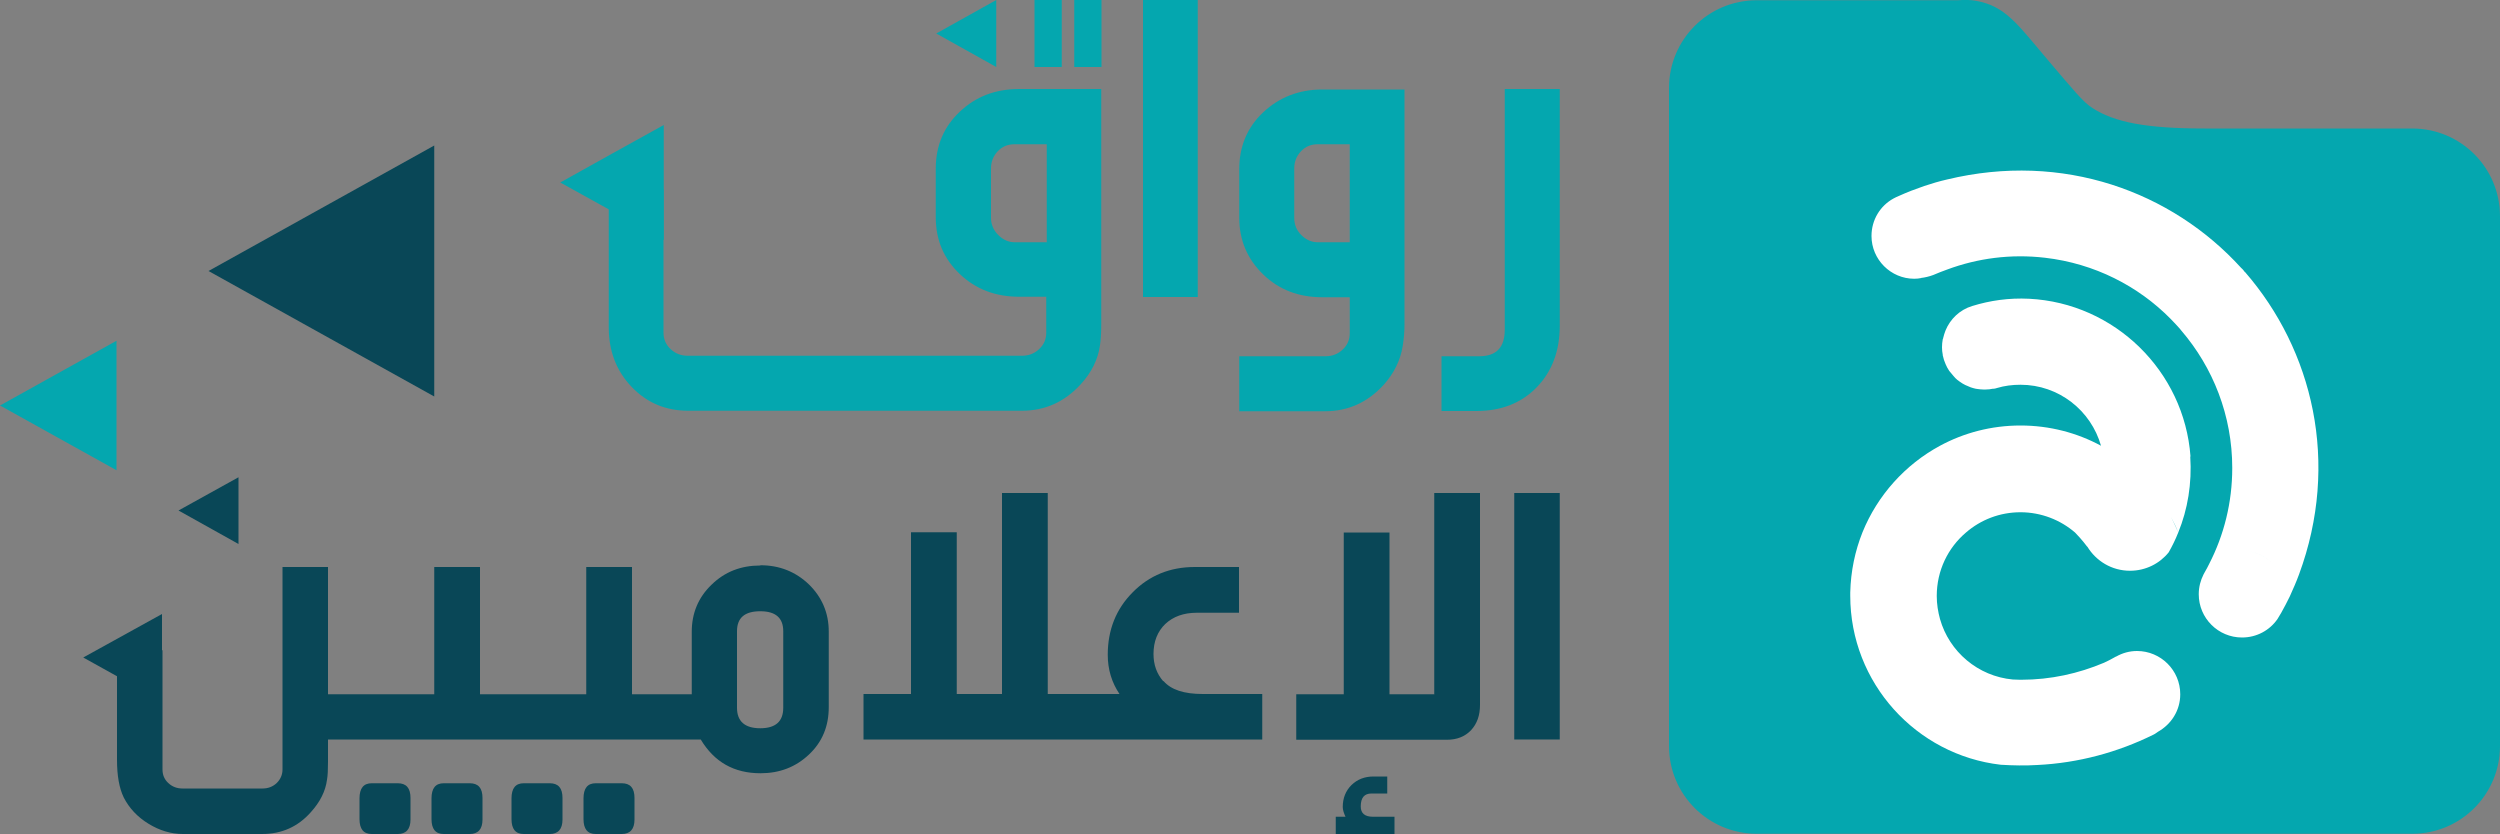 <?xml version="1.0" encoding="UTF-8"?>
<svg id="Layer_1" data-name="Layer 1" xmlns="http://www.w3.org/2000/svg" viewBox="0 0 100 33.37">
  <rect x="0" y="0" width="100" height="33.37" fill="#808080" stroke="none"/>
  <defs>
    <style>
      .cls-1 {
        fill: #094757;
      }

      .cls-2 {
        fill: #fff;
      }

      .cls-3 {
        fill: #04a7af;
      }
    </style>
  </defs>
  <g>
    <g>
      <path class="cls-3" d="M44.05,3.56v9.4c0,.36-.02.65-.05.85-.08.57-.34,1.09-.77,1.56-.65.71-1.43,1.06-2.36,1.06h-13.33c-.92,0-1.67-.32-2.28-.96s-.91-1.43-.91-2.38v-5.52h2.19v5.74c0,.25.09.47.28.65.19.18.42.27.69.27h13.37c.27,0,.5-.09.69-.27.19-.18.28-.4.28-.65v-1.44h-1.08c-.95,0-1.74-.3-2.38-.91-.64-.61-.96-1.36-.96-2.27v-1.94c0-.92.32-1.68.96-2.28.64-.61,1.43-.91,2.38-.91h3.28ZM41.86,5.77h-1.28c-.27,0-.49.09-.67.28-.18.19-.27.42-.27.69v1.98c0,.26.1.49.29.68s.41.29.66.29h1.28v-3.92Z"/>
      <path class="cls-3" d="M47.91,11.88h-2.19V0h2.19v11.88Z"/>
      <path class="cls-3" d="M49.57,16.44v-2.19h3.45c.27,0,.5-.09.69-.27.19-.18.28-.4.28-.65v-1.44h-1.1c-.94,0-1.73-.3-2.36-.91s-.96-1.36-.96-2.27v-1.94c0-.92.32-1.68.96-2.28s1.43-.91,2.36-.91h3.29v9.4c0,.25-.02.54-.07.85-.09.58-.35,1.1-.76,1.56-.65.71-1.43,1.06-2.35,1.06h-3.43ZM53.99,5.77h-1.28c-.27,0-.49.09-.67.28-.18.19-.27.42-.27.69v1.98c0,.26.09.49.28.68.19.19.41.29.66.29h1.28v-3.92Z"/>
      <path class="cls-3" d="M62.39,3.56v9.47c0,1.01-.31,1.83-.92,2.46-.61.63-1.42.95-2.41.95h-1.4v-2.19h1.51c.68,0,1.02-.35,1.02-1.06V3.56h2.2Z"/>
    </g>
    <g>
      <path class="cls-1" d="M18.79,31.33h-1.04c-.33,0-.49.2-.49.61v.82c0,.4.16.6.49.6h1.04c.34,0,.51-.2.51-.58v-.86c0-.4-.17-.59-.51-.59Z"/>
      <path class="cls-1" d="M15.91,31.33h-1.04c-.33,0-.49.2-.49.61v.82c0,.4.16.6.49.6h1.04c.34,0,.51-.2.51-.58v-.86c0-.4-.17-.59-.51-.59Z"/>
      <path class="cls-1" d="M21.99,31.33h-1.04c-.33,0-.49.2-.49.61v.82c0,.4.16.6.49.6h1.04c.34,0,.51-.2.51-.58v-.86c0-.4-.17-.59-.51-.59Z"/>
      <path class="cls-1" d="M24.87,31.33h-1.04c-.33,0-.49.2-.49.61v.82c0,.4.16.6.49.6h1.04c.34,0,.51-.2.51-.58v-.86c0-.4-.17-.59-.51-.59Z"/>
      <path class="cls-1" d="M30.41,22.62c-.77,0-1.42.25-1.95.77-.53.51-.79,1.14-.79,1.88v2.5h-2.39v-5.09h-1.83v5.09h-4.25v-5.09h-1.83v5.09h-4.25v-5.09h-1.82v8.1c0,.21-.08.39-.23.54-.16.15-.35.22-.57.22h-3.2c-.22,0-.41-.07-.57-.22-.16-.15-.23-.33-.23-.54v-4.77h-1.82v4.38c0,.64.09,1.14.27,1.51.22.43.55.78.99,1.05.44.27.9.41,1.38.41h3.16c.79,0,1.44-.29,1.96-.88.36-.4.58-.83.64-1.29.03-.17.04-.41.04-.71v-.9h14.91c.54.9,1.33,1.35,2.39,1.35.77,0,1.41-.25,1.94-.75.53-.5.79-1.13.79-1.89v-3.03c0-.74-.27-1.37-.79-1.88-.53-.51-1.18-.77-1.94-.77ZM31.33,28.31c0,.55-.31.82-.92.82s-.93-.27-.93-.82v-3.06c0-.54.31-.8.93-.8s.92.27.92.8v3.06Z"/>
      <path class="cls-1" d="M46.53,27.25c-.26-.3-.39-.66-.39-1.09,0-.5.16-.9.47-1.2.32-.3.74-.45,1.26-.45h1.69v-1.83h-1.77c-.99,0-1.82.34-2.48,1.01-.67.67-1,1.51-1,2.5,0,.59.16,1.11.47,1.57h-2.87v-8.04h-1.83v8.04h-1.81v-6.47h-1.83v6.47h-1.9v1.82h15.95v-1.82h-2.38c-.75,0-1.27-.17-1.57-.52Z"/>
      <path class="cls-1" d="M57.38,27.77h-1.8v-6.47h-1.83v6.47h-1.9v1.82h6.03c.4,0,.72-.13.96-.38.24-.26.36-.59.36-1.01v-8.48h-1.83v8.04Z"/>
      <rect class="cls-1" x="60.57" y="19.72" width="1.82" height="9.86"/>
    </g>
    <g>
      <polyline class="cls-3" points="39.85 2.68 37.45 1.34 39.85 0"/>
      <rect class="cls-3" x="41.38" y="0" width="1.09" height="2.68"/>
      <rect class="cls-3" x="42.97" y="0" width="1.09" height="2.68"/>
    </g>
    <polyline class="cls-1" points="9.54 21.76 7.14 20.42 9.54 19.09"/>
    <polyline class="cls-1" points="17.37 15.86 8.34 10.84 17.37 5.82"/>
    <polyline class="cls-3" points="4.66 18.81 0 16.22 4.66 13.63"/>
    <path class="cls-3" d="M26.55,9.6c-1.38-.77-2.76-1.54-4.14-2.3,1.38-.77,2.76-1.54,4.14-2.3v4.61Z"/>
    <polyline class="cls-1" points="6.48 28.05 3.33 26.3 6.48 24.56"/>
    <path class="cls-1" d="M55.49,31.06v.68h-.63c-.29,0-.43.17-.43.52,0,.27.16.41.49.41h.86v.7h-2.35v-.7h.39c-.07-.15-.11-.28-.11-.39,0-.36.12-.65.35-.88.24-.23.53-.34.88-.34h.54Z"/>
  </g>
  <g>
    <path class="cls-3" d="M70.27.01h8.06c.22-.02.55-.03.93.07,1.06.26,1.59,1.08,2.73,2.41.9,1.05,1.33,1.6,1.72,1.84.88.56,2.13.81,4.48.81h8.3c1.94,0,3.51,1.57,3.51,3.51v21.19c0,1.94-1.57,3.51-3.51,3.51h-26.22c-1.94,0-3.51-1.57-3.51-3.51V3.52c0-1.94,1.57-3.51,3.51-3.51Z"/>
    <g>
      <path class="cls-2" d="M87.62,18.26c-.25-3.42-3.04-6.14-6.46-6.31-.8-.04-1.56.07-2.27.29-.5.15-.88.52-1.07.98,0,.01,0,.02-.01.03-.03.08-.06.17-.08.26,0,.02-.01.04-.02.06-.02.11-.03.21-.03.32,0,0,0,0,0,0,0,0,0,0,0,0,0,0,0,0,0,0,0,.1.01.21.03.3,0,.02,0,.04.01.06.02.1.05.19.09.28,0,.02.02.03.02.05.04.09.08.17.13.24,0,.01.02.03.03.04.05.06.1.12.15.18.02.03.05.05.07.08.05.05.11.1.17.14.04.03.08.05.12.08.04.02.07.04.11.06.07.03.13.06.21.09.04.01.08.03.13.04.05.01.1.03.15.03.08.01.15.02.23.02.02,0,.04,0,.06,0,.02,0,.03,0,.04,0,.09,0,.19-.01.28-.03.01,0,.03,0,.04,0,.04,0,.09-.02.13-.03.3-.09.61-.13.94-.13,1.53,0,2.82,1.03,3.22,2.44-.96-.52-2.06-.81-3.22-.81s-2.26.29-3.22.81c-.03.09-.04.19-.06.28.02-.09.03-.19.06-.28-1.39.75-2.5,1.98-3.1,3.46,0,0,0,0,0,0-.3.75-.47,1.56-.49,2.41.65.89,1.47,1.65,2.42,2.23-.94-.58-1.77-1.34-2.42-2.23,0,.04,0,.09,0,.13,0,3.49,2.64,6.37,6.02,6.76.49.03.98.04,1.46.01,1.65-.08,3.22-.51,4.64-1.21.07-.03.13-.08.19-.12.53-.3.89-.85.89-1.5,0-.96-.78-1.73-1.73-1.73-.3,0-.58.08-.83.22-.03.01-.05.02-.08.04-.12.07-.28.15-.41.21-1.02.43-2.13.68-3.31.68,0,0-.01,0-.02,0,0,0,0,0,0,0,0,0-.02,0-.03,0,0,0-.01,0-.02,0,0,0,.01,0,.02,0-.1,0-.19-.01-.29-.01,0,0,0,0,0,0-.39-.02-.78-.05-1.16-.12.38.07.77.1,1.16.12-1.39-.13-2.54-1.11-2.91-2.42-.39-.21-.76-.46-1.1-.74.34.28.71.53,1.1.74-.08-.29-.13-.6-.13-.92,0-1.02.45-1.93,1.17-2.54h0c.59-.51,1.35-.81,2.18-.81s1.6.31,2.18.81h0c.07.07.28.29.49.57,0,0,0,0,0-.01.35.58.98.97,1.71.97.63,0,1.19-.29,1.55-.74.14-.25.27-.51.38-.79-.09-.21-.19-.42-.29-.62.11.2.21.41.29.62.38-.93.55-1.96.48-3.04ZM83.23,21.08c-.07.07-.15.15-.22.21.08-.07.16-.14.23-.22,0,0,0,0,0,0ZM84.17,18.76s0,0,0,0c0,0,0,0,0,0h0Z"/>
      <path class="cls-2" d="M80.82,27.19s0,0,0,0c-.01,0-.02,0-.03,0,0,0,.02,0,.03,0Z"/>
      <path class="cls-2" d="M89.8,10.89s-.05-.06-.07-.09c-.03-.03-.05-.06-.08-.08-2.78-3.06-7.13-4.66-11.77-3.54-.31.07-.61.16-.91.26-.35.12-.69.25-1.02.4.04-.01.08-.02.12-.03-.04.01-.08.02-.12.03-.07.03-.14.06-.21.1-.53.29-.88.85-.88,1.5,0,.94.77,1.71,1.71,1.71.1,0,.19-.01.29-.03-.01,0-.02,0-.03,0h0c.17-.02.34-.06.5-.12.18-.08.37-.15.56-.22,1.21-.45,2.54-.63,3.91-.47,1.98.23,3.73,1.13,5.03,2.45.07.07.13.14.2.21,0,0,0,0,0,0,.04.04.07.08.11.12.04.04.07.08.11.13,0,0,0,0,0,0,1.27,1.48,2.04,3.4,2.04,5.5,0,1.38-.33,2.68-.92,3.83-.05.11-.11.21-.17.32.3-.5.85-.84,1.48-.84.96,0,1.73.78,1.73,1.73h0c0-.96-.78-1.73-1.73-1.73-.63,0-1.18.34-1.48.84-.02.04-.04.07-.06.11-.12.24-.19.5-.19.79,0,.96.78,1.73,1.73,1.73.59,0,1.11-.29,1.42-.74.05-.08.1-.17.15-.25,0,0,0,0,0,0,.12-.21.23-.43.34-.65.13-.29.26-.58.37-.88,1.65-4.47.55-8.98-2.16-12.1Z"/>
    </g>
  </g>
</svg>